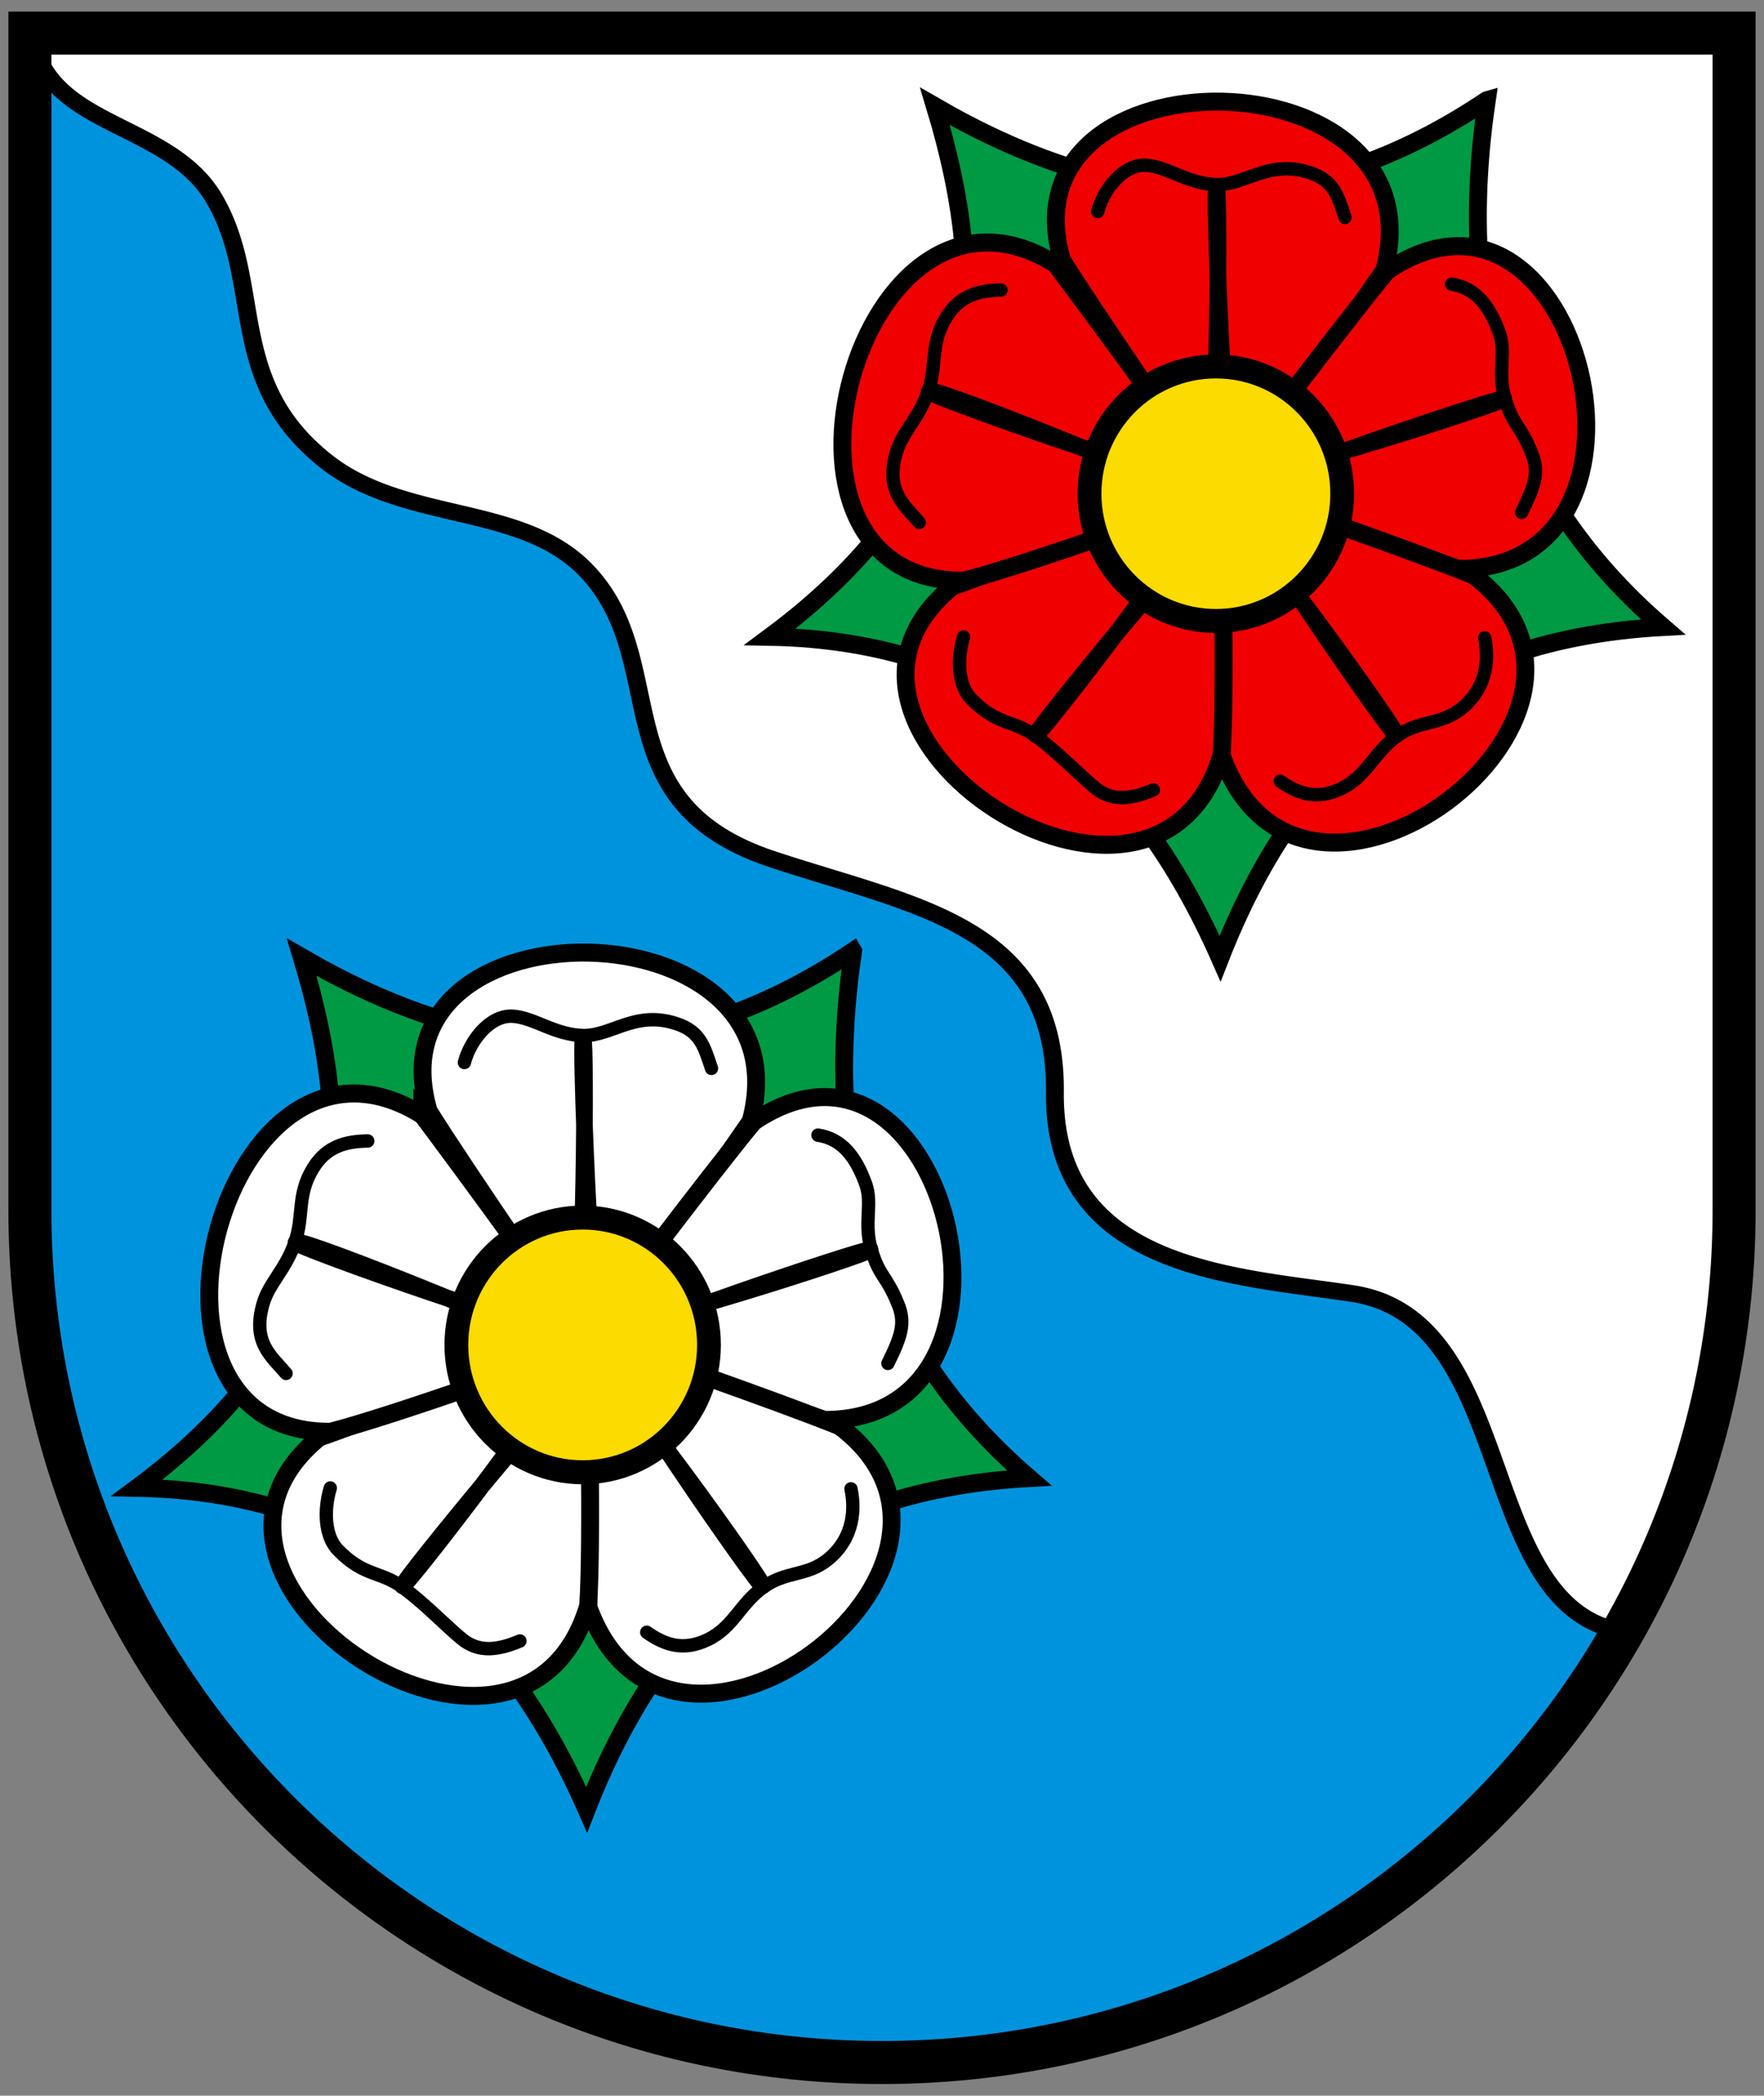 <svg width="410" height="487" xmlns="http://www.w3.org/2000/svg"><rect width="100%" height="100%" fill="#808080" stroke="none"/><g stroke-width="1.564"><path d="M6.951 7.693v284.018c0 102.937 88.667 186.384 198.051 186.384 109.384 0 198.051-83.447 198.051-186.384V7.693z" fill="#0093dd"/><path d="M2.125 1.5c4.544 35.81 47.987 32.665 64.219 62.062 17.786 32.211 3.687 68.599 39.5 98.719 27.45 23.086 68.071 15.697 90.969 40.312 31.86 34.25 4.65 87.308 66.094 109.03 50.409 17.822 100.17 24.659 99.562 87.531-.639 66.65 63.44 68.875 104.72 75.531 60.237 9.713 42.004 121.82 98.406 127.31a769.68 769.68 0 0 0 5.75-9.969c19.301-39.779 30.156-84.434 30.156-131.66v-175.22c-1.465-66.012-2.197-151.14 0-263.72V1.488z" fill="#fff" fill-rule="evenodd" stroke="#000" stroke-width="6.289" transform="matrix(.66 0 0 .619 5.96 6.765)"/><g stroke-width="1.622"><g transform="matrix(.854 0 0 .86 39.373 16.784)"><g stroke-linecap="round"><circle transform="translate(150.92 5.106) scale(.279)" cx="480" cy="390" r="50" fill="none" stroke="#333" stroke-linejoin="round"/><circle transform="translate(150.92 5.106) scale(.279)" cx="480" cy="390" r="295" fill="none" stroke="#333" stroke-linejoin="round"/><path d="M358.54 7.575c-8.192 55.504 3.56 104.36 47.967 142.33-65.364 3.542-100.51 38.678-120.55 89.6-23.847-53.721-62.504-85.862-122.47-86.954 58.285-42.966 60.455-92.167 44.857-143.34 47.334 27.208 96.68 33.973 150.19-1.635z" fill="#094" stroke="#000" stroke-width="4.865"/></g><g fill="#f00000" stroke="#000" stroke-linecap="round" stroke-width="4.865"><path d="M330.63 53.547c-8.861 12.675-43.472 61.951-44.639 60.44-3.076-3.985-33.945-48.647-43.059-63.205-17.17-58.216 103.91-56.903 87.697 2.765z"/><path d="M350.89 134.22c-14.868-4.534-67.336-18.478-66.259-20.054 2.84-4.157 35.776-47.317 46.806-60.483 52.36-35.287 80.784 80.519 19.453 80.537z"/><path d="M286.46 184.79c-.281-15.463-1.446-73.651.386-73.114 4.83 1.416 52.106 17.823 68.036 24.245 49.92 37.445-46.421 109.45-68.422 48.869z"/><path d="M213.14 138.94c14.62-5.046 73.122-27.356 73.177-25.448.146 5.032 1.239 53.778.054 70.913-18.214 60.623-121.63-6.259-73.23-45.465z"/><path d="M241.2 51.889c9.317 12.345 46.243 61.88 44.445 62.522-4.74 1.694-52.805 18.832-69.467 23-60.994.491-28.531-118.85 25.022-85.522z"/></g><path d="M206.79 86.296c0 1.117 72.256 26.676 75.608 24.162 3.073-2.514 3.442-79.19 2.604-79.19s1.964 74.885 4.478 77.678c2.514 3.073 74.014-19.857 73.735-20.695s-70.892 22.634-72.29 25.986c-1.116 3.352 42.122 65.355 42.96 64.796s-42.105-60.278-46.295-59.998c-3.492 0-52.31 59.16-51.75 59.998.838.559 46.944-58.939 45.547-62.291-1.117-3.352-73.48-31.844-74.04-30.447z" fill="#e20909" stroke="#000" stroke-linecap="round" stroke-linejoin="round" stroke-width="4.53"/><circle transform="translate(164.33 16) scale(.251)" cx="480" cy="390" r="137" fill="#fcdb00" stroke="#000" stroke-width="25.802"/><g fill="none" stroke="#000" stroke-linecap="round" stroke-width="3.624"><path d="M252.66 37.644c1.609-6.032 7.007-12.871 13.178-12.497 5.795.351 11.511 5.099 19.254 5.212s14.139-6.869 25.342-3.202c6.65 2.177 7.606 6.474 9.536 12.079M348.96 57.271c6.535.99 10.326 5.828 13.009 13.19 1.988 5.455-.678 10.575 1.607 17.974 2.285 7.4 3.976 6.531 7.259 14.641 2.025 5.003.796 8.628-2.81 15.864M357.97 152.83c1.044 4.813 1.147 13.038-6.195 19.005-5.807 4.719-11.333 3.077-17.664 7.536-6.331 4.46-8.142 10.81-15.091 14.165-6.701 3.236-11.83 1.435-16.686-1.965M267.8 193.93c-5.661 2.367-11.105 3.345-15.878-.585-4.482-3.69-9.624-9.098-15.822-13.74-6.198-4.644-10.644-2.922-17.835-10.228-3.786-3.846-3.858-11.104-2.125-16.773M204.08 121.65c-4-4.653-9.338-8.393-6.237-18.895 1.644-5.568 6.163-9.193 8.664-16.522 2.5-7.329.446-12.771 4.926-20.012 3.717-6.006 8.98-7.267 14.906-7.37"/></g></g><g transform="matrix(.614 0 0 .619 19.447 7.434)"><g stroke-linecap="round"><circle transform="translate(2.74 341.65) scale(.388)" cx="480" cy="390" r="50" fill="none" stroke="#333" stroke-linejoin="round"/><circle transform="translate(2.74 341.65) scale(.388)" cx="480" cy="390" r="295" fill="none" stroke="#333" stroke-linejoin="round"/><path d="M291.26 345.08c-11.383 77.131 4.947 145.02 66.658 197.79-90.832 4.922-139.67 53.748-167.52 124.51-33.138-74.654-86.858-119.32-170.19-120.84 80.996-59.708 84.011-128.08 62.335-199.2 65.778 37.81 134.35 47.21 208.71-2.272z" fill="#094" stroke="#000" stroke-width="6.761"/></g><g fill="#fff" stroke="#000" stroke-linecap="round" stroke-width="6.761"><path d="M252.47 408.97c-12.314 17.614-60.411 86.09-62.032 83.99-4.274-5.538-47.172-67.602-59.836-87.833-23.86-80.9 144.4-79.074 121.87 3.843z"/><path d="M280.63 521.07c-20.661-6.3-93.572-25.678-92.076-27.869 3.946-5.776 49.716-65.753 65.043-84.049 72.762-49.036 112.26 111.89 27.033 111.92z"/><path d="M191.09 591.34c-.391-21.488-2.01-102.35.536-101.6 6.713 1.968 72.41 24.768 94.546 33.692 69.372 52.035-64.508 152.1-95.082 67.911z"/><path d="M89.198 527.64c20.316-7.012 101.61-38.015 101.69-35.363.203 6.992 1.721 74.733.075 98.544-25.31 84.245-169.02-8.697-101.77-63.18z"/><path d="M128.2 406.67c12.947 17.155 64.261 85.99 61.763 86.883-6.587 2.354-73.381 26.169-96.535 31.961-84.76.683-39.648-165.16 34.772-118.84z"/></g><path d="M80.375 454.48c0 1.553 100.41 37.07 105.07 33.577 4.27-3.494 4.784-110.05 3.62-110.05-1.165 0 2.728 104.06 6.221 107.95 3.494 4.27 102.85-27.594 102.47-28.759-.388-1.165-98.515 31.453-100.46 36.111-1.552 4.658 58.534 90.82 59.698 90.044 1.165-.776-58.51-83.764-64.333-83.376-4.852 0-72.69 82.212-71.914 83.376 1.165.776 65.235-81.904 63.294-86.562-1.552-4.658-102.11-44.251-102.89-42.31z" fill="#e20909" stroke="#000" stroke-linecap="round" stroke-linejoin="round" stroke-width="6.295"/><circle transform="translate(21.373 356.79) scale(.349)" cx="480" cy="390" r="137" fill="#fcdb00" stroke="#000" stroke-width="25.802"/><g fill="none" stroke="#000" stroke-linecap="round" stroke-width="5.036"><path d="M144.12 386.87c2.236-8.383 9.737-17.887 18.313-17.367 8.053.488 15.997 7.086 26.757 7.243 10.76.158 19.649-9.546 35.216-4.45 9.241 3.025 10.57 8.997 13.252 16.786M277.95 414.14c9.082 1.375 14.35 8.098 18.078 18.329 2.763 7.58-.942 14.695 2.233 24.977s5.526 9.076 10.087 20.346c2.815 6.952 1.106 11.99-3.904 22.045M290.46 546.94c1.45 6.689 1.594 18.118-8.609 26.41-8.069 6.558-15.748 4.276-24.546 10.473-8.798 6.197-11.314 15.021-20.97 19.684-9.313 4.497-16.44 1.994-23.189-2.73M165.15 604.05c-7.867 3.289-15.432 4.649-22.065-.813-6.228-5.129-13.374-12.643-21.987-19.095-8.612-6.452-14.792-4.059-24.785-14.212-5.261-5.345-5.361-15.43-2.953-23.309M76.61 503.6c-5.559-6.466-12.976-11.663-8.667-26.257 2.285-7.738 8.564-12.775 12.04-22.96s.619-17.747 6.845-27.809c5.165-8.346 12.478-10.098 20.715-10.242"/></g></g></g><path d="M1.5 1.5v458.87c0 166.31 134.31 301.13 300 301.13s300-134.82 300-301.13V1.5z" fill="none" stroke="#000" stroke-width="4.693" transform="matrix(.66 0 0 .619 5.96 6.765)"/></g><path d="M6.951 7.698v273.55c0 109.38 88.67 198.05 198.05 198.05s198.05-88.669 198.05-198.05V7.698z" fill="none" stroke="#000" stroke-width="10"/></svg>